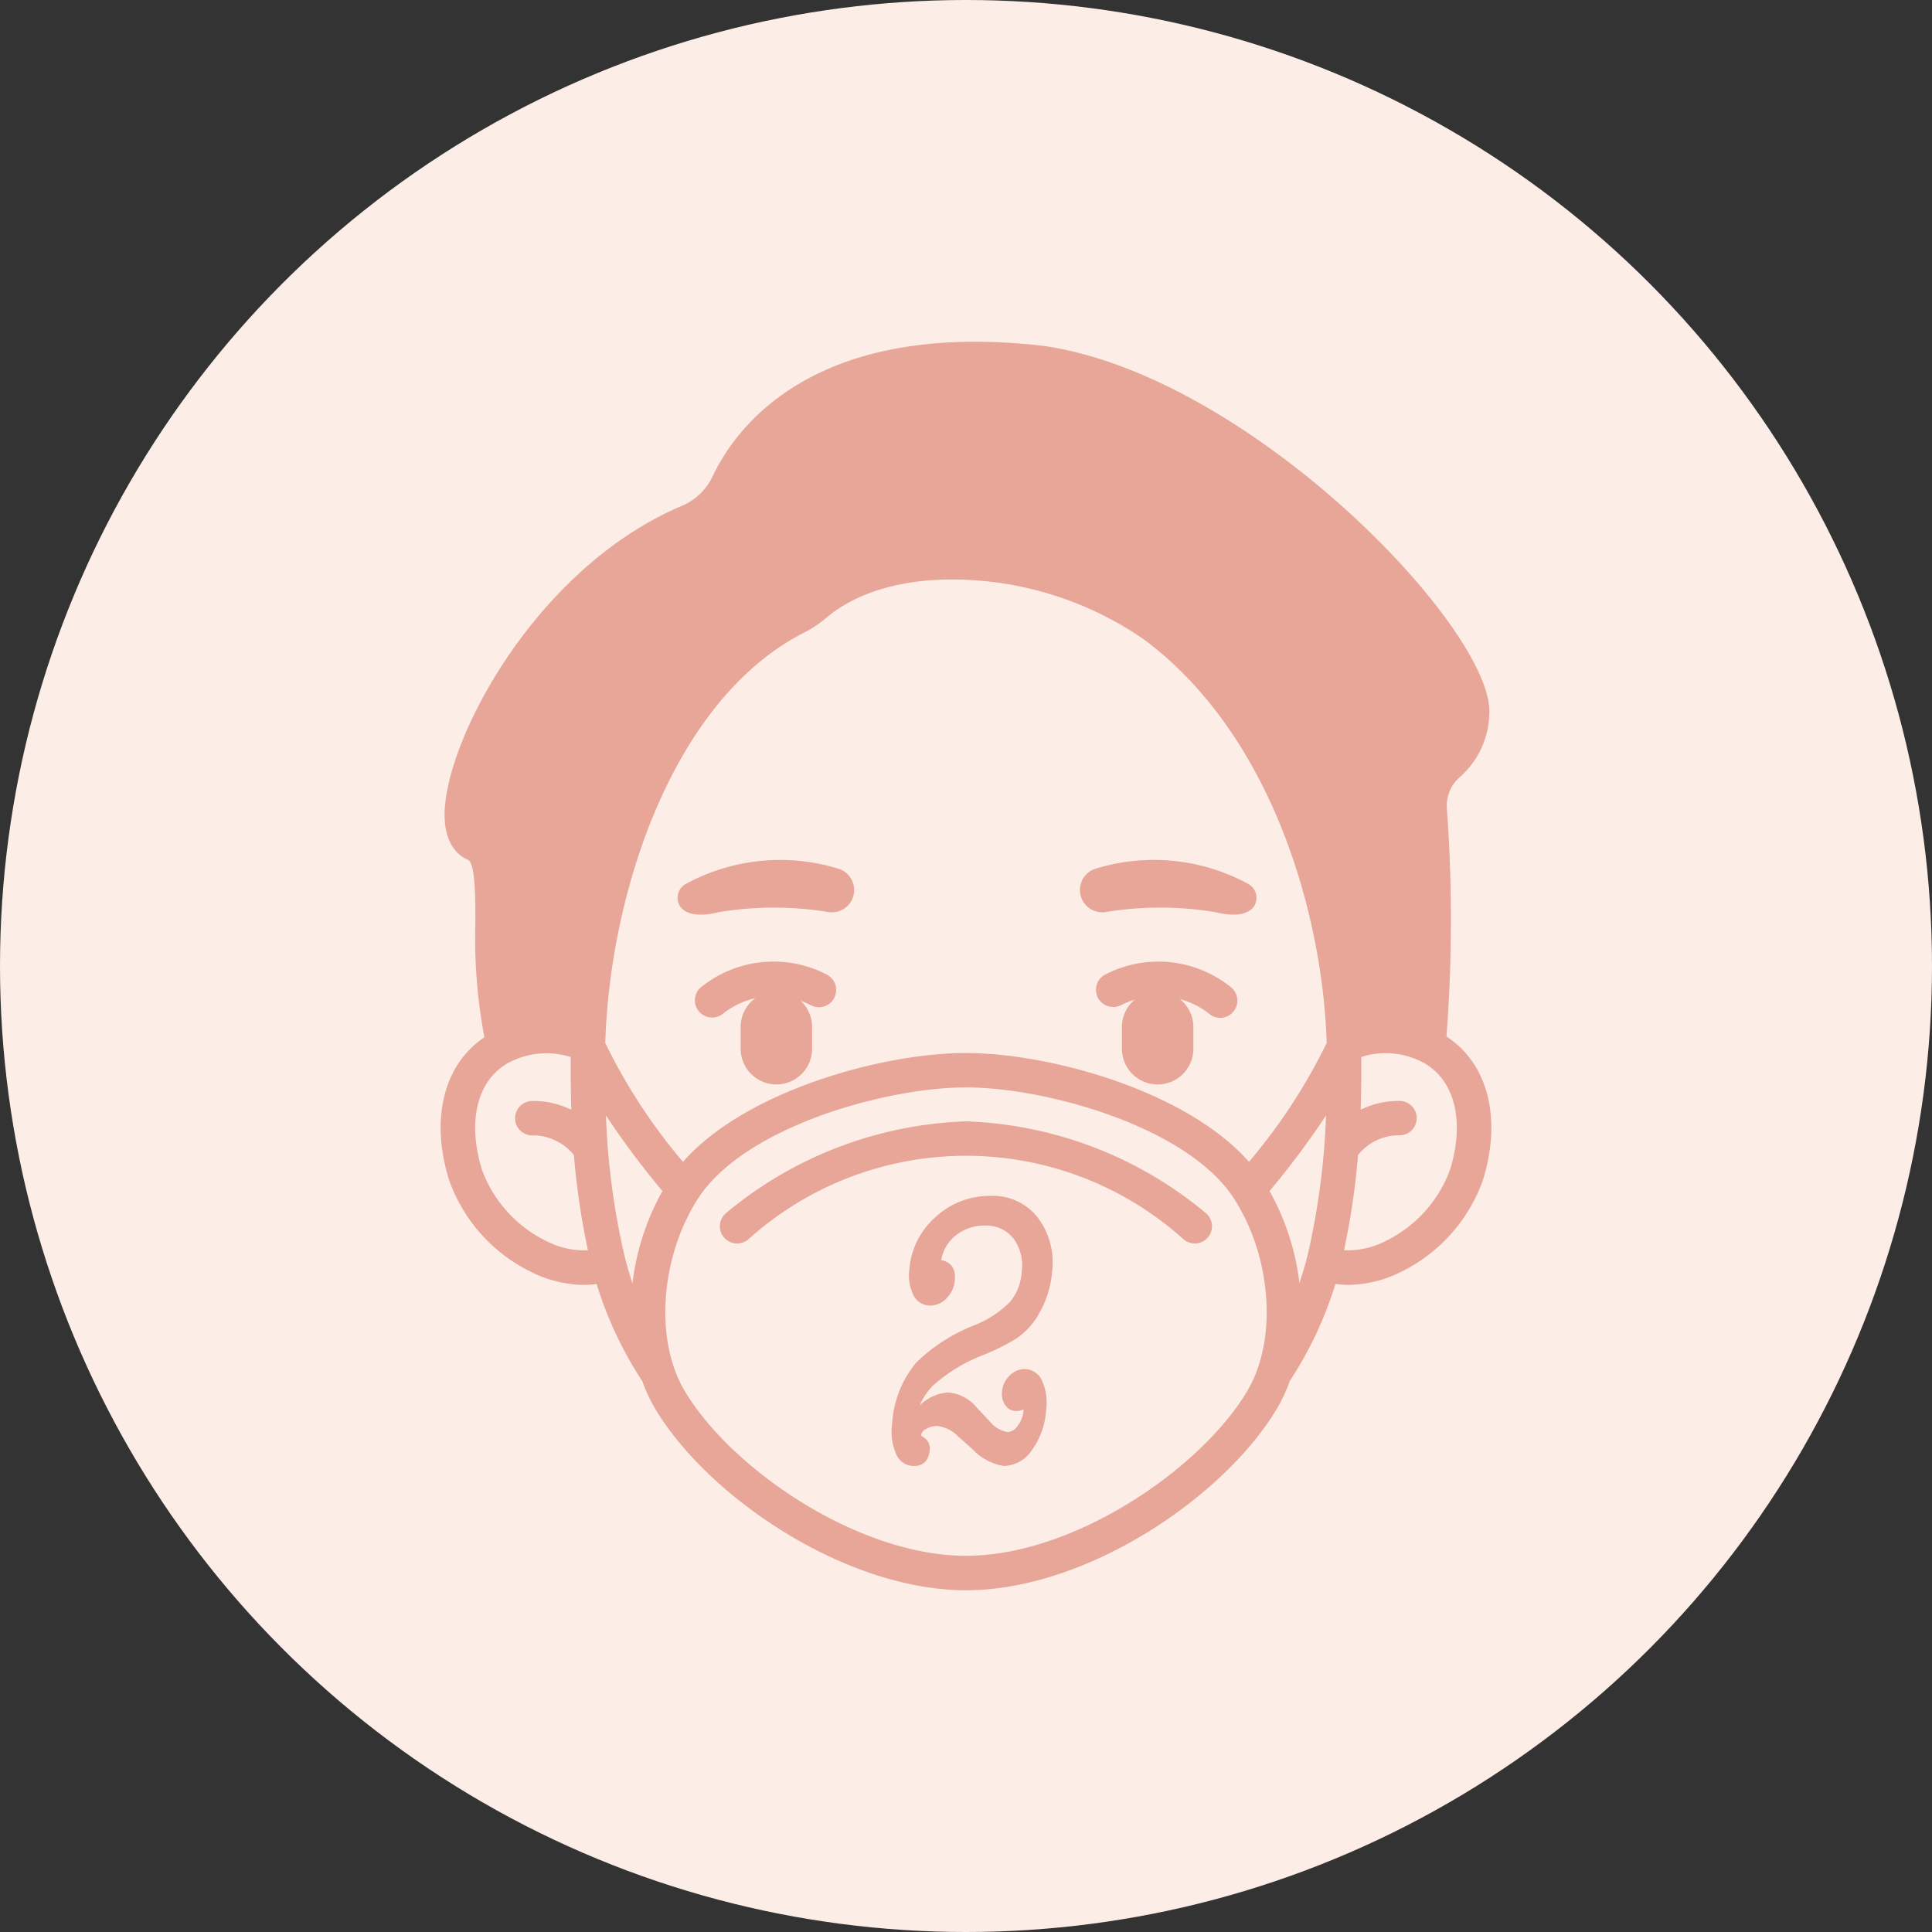 <svg xmlns="http://www.w3.org/2000/svg" width="137.464" height="137.464" viewBox="0 0 137.464 137.464">
  <rect x="0" y="0" width="137.464" height="137.464" fill="#333333" stroke="none"/>
  <g id="covid-illust-2" transform="translate(-941.354 -1944.626)">
    <g id="グループ_320" data-name="グループ 320" transform="translate(941.354 1944.626)">
      <g id="グループ_312" data-name="グループ 312">
        <circle id="楕円形_11" data-name="楕円形 11" cx="68.732" cy="68.732" r="68.732" fill="#fcede7"/>
      </g>
      <g id="グループ_319" data-name="グループ 319" transform="translate(31.352 24.316)">
        <g id="グループ_313" data-name="グループ 313">
          <path id="パス_434" data-name="パス 434" d="M614.659,670.785a108.915,108.915,0,0,0,.029-16.232,2.683,2.683,0,0,1,.867-2.178,6.175,6.175,0,0,0,2.151-4.516c.408-5.9-16.941-24.1-31.714-26.213-16.434-1.9-21.952,5.88-23.563,9.317a4.217,4.217,0,0,1-2.194,2.073c-10.45,4.442-16.856,16.749-16.86,21.968,0,2.172,1.039,2.94,1.657,3.206.536.227.534,2.693.534,4.49a37.666,37.666,0,0,0,.643,8.137c-2.884,1.929-3.875,5.8-2.507,10.177a11.57,11.57,0,0,0,5.81,6.511,8.563,8.563,0,0,0,3.754.933,6.587,6.587,0,0,0,.925-.068,27.028,27.028,0,0,0,3.253,6.919,11.446,11.446,0,0,0,.907,1.945c3.713,6.243,13.487,12.929,22.125,12.929s18.41-6.686,22.125-12.929a11.2,11.2,0,0,0,.913-1.966,27.047,27.047,0,0,0,3.247-6.9,6.636,6.636,0,0,0,.925.068,8.58,8.58,0,0,0,3.756-.933,11.574,11.574,0,0,0,5.806-6.509C618.625,676.6,617.6,672.693,614.659,670.785Zm-64.069,14.54a9.146,9.146,0,0,1-4.549-5.042c-1.112-3.565-.292-6.6,2.093-7.737a5.688,5.688,0,0,1,4.214-.3c0,1.055,0,2.32.043,3.75a6.048,6.048,0,0,0-2.879-.62,1.225,1.225,0,0,0,.206,2.442,3.775,3.775,0,0,1,2.858,1.4,52.945,52.945,0,0,0,1,6.777A5.9,5.9,0,0,1,550.59,685.325Zm6.154,3.023q-.352-1.048-.618-2.174a52.39,52.39,0,0,1-1.269-9.775,58.023,58.023,0,0,0,4.02,5.382A17.628,17.628,0,0,0,556.745,688.348ZM600.491,696c-3.3,5.551-12.332,11.732-20.017,11.732S563.758,701.551,560.458,696c-2.153-3.62-1.743-9.5.95-13.687,3.28-5.091,13.358-7.908,19.067-7.908s15.787,2.817,19.067,7.908c2.693,4.182,3.1,10.067.948,13.687Zm4.329-9.826c-.175.746-.39,1.455-.622,2.147a17.6,17.6,0,0,0-2.128-6.542,58.406,58.406,0,0,0,4.02-5.378A52.39,52.39,0,0,1,604.82,686.176Zm-4.214-6.472h0c-4.444-5.06-14.207-7.745-20.135-7.745s-15.692,2.687-20.134,7.745a40,40,0,0,1-5.53-8.462c.334-10.854,4.9-24.544,14.206-29.223a7.544,7.544,0,0,0,1.49-1c2.258-1.916,5.51-2.751,8.973-2.751a24.059,24.059,0,0,1,13.694,4.29c9.144,6.834,12.69,19.679,12.968,28.689A40.414,40.414,0,0,1,600.607,679.7Zm14.3.581v0a9.156,9.156,0,0,1-4.55,5.04,5.885,5.885,0,0,1-2.987.667,52.976,52.976,0,0,0,1-6.777,3.725,3.725,0,0,1,2.87-1.4,1.225,1.225,0,0,0,.194-2.442,6.053,6.053,0,0,0-2.878.622c.047-1.432.047-2.7.043-3.752a5.674,5.674,0,0,1,4.216.3C615.2,673.684,616.021,676.719,614.906,680.285Z" transform="translate(-543.094 -621.351)" fill="#e7a698"/>
        </g>
        <g id="グループ_314" data-name="グループ 314" transform="translate(45.481 36.869)">
          <path id="パス_435" data-name="パス 435" d="M566.209,639.894a1.589,1.589,0,0,0,.754,3.066,23.858,23.858,0,0,1,7.8-.006c1.828.441,2.572.01,2.858-.517a1.134,1.134,0,0,0-.486-1.492A14.055,14.055,0,0,0,566.209,639.894Z" transform="translate(-565.167 -639.245)" fill="#e7a698"/>
        </g>
        <g id="グループ_315" data-name="グループ 315" transform="translate(16.859 36.87)">
          <path id="パス_436" data-name="パス 436" d="M562.8,639.894a14.07,14.07,0,0,0-10.926,1.051,1.138,1.138,0,0,0-.486,1.492c.286.527,1.03.958,2.858.517a23.858,23.858,0,0,1,7.8.006,1.589,1.589,0,0,0,.756-3.066Z" transform="translate(-551.276 -639.245)" fill="#e7a698"/>
        </g>
        <g id="グループ_316" data-name="グループ 316" transform="translate(46.617 44.106)">
          <path id="パス_437" data-name="パス 437" d="M566.342,643.7a1.225,1.225,0,0,0,1.205,2.133,5.97,5.97,0,0,1,.94-.369,2.527,2.527,0,0,0-.909,1.935v1.556a2.54,2.54,0,0,0,2.541,2.54h0a2.54,2.54,0,0,0,2.54-2.54V647.4a2.528,2.528,0,0,0-.966-1.982,5.813,5.813,0,0,1,2.058,1.024,1.22,1.22,0,0,0,.816.313h0a1.225,1.225,0,0,0,.816-2.137A8.22,8.22,0,0,0,566.342,643.7Z" transform="translate(-565.719 -642.757)" fill="#e7a698"/>
        </g>
        <g id="グループ_317" data-name="グループ 317" transform="translate(18.067 44.106)">
          <path id="パス_438" data-name="パス 438" d="M561.317,643.7a8.223,8.223,0,0,0-9.047.917,1.226,1.226,0,0,0,1.634,1.827,5.77,5.77,0,0,1,2.275-1.084,2.527,2.527,0,0,0-1.036,2.038v1.556a2.54,2.54,0,0,0,2.541,2.54h0a2.54,2.54,0,0,0,2.54-2.54V647.4a2.53,2.53,0,0,0-.818-1.859,5.652,5.652,0,0,1,.7.3,1.227,1.227,0,0,0,1.207-2.137Z" transform="translate(-551.862 -642.757)" fill="#e7a698"/>
        </g>
        <g id="グループ_318" data-name="グループ 318" transform="translate(19.87 55.469)">
          <path id="パス_439" data-name="パス 439" d="M570.246,648.272a28.114,28.114,0,0,0-17.1,6.55,1.225,1.225,0,0,0,.816,2.141,1.211,1.211,0,0,0,.812-.309,23.137,23.137,0,0,1,30.939,0,1.224,1.224,0,1,0,1.624-1.832A28.116,28.116,0,0,0,570.246,648.272Z" transform="translate(-552.737 -648.272)" fill="#e7a698"/>
        </g>
      </g>
    </g>
    <g id="グループ_356" data-name="グループ 356" transform="translate(1004.927 2029.843)">
      <path id="パス_472" data-name="パス 472" d="M561.458,664.183a4.657,4.657,0,0,0-1.207,2.159,3.02,3.02,0,0,1,2.345-1.448,2.766,2.766,0,0,1,1.97,1.038l.886.931a2.193,2.193,0,0,0,1.389.849,1.063,1.063,0,0,0,.824-.495,2.115,2.115,0,0,0,.439-1.145l.012-.14a.771.771,0,0,1-.008-.192,1.042,1.042,0,0,1-.62.22.814.814,0,0,1-.7-.354,1.3,1.3,0,0,1-.21-.9,1.625,1.625,0,0,1,.495-1.041,1.361,1.361,0,0,1,.966-.437,1.241,1.241,0,0,1,1.148.752,3.73,3.73,0,0,1,.278,2.038,5.274,5.274,0,0,1-.97,2.753,2.362,2.362,0,0,1-1.9,1.1,3.764,3.764,0,0,1-2.17-1.174l-.993-.878a2.576,2.576,0,0,0-1.6-.791,1.644,1.644,0,0,0-.857.233.732.732,0,0,0-.41.534c-.006.072.064.155.214.247a.8.8,0,0,1,.4.818c-.058.676-.393,1.012-1,1.012a1.225,1.225,0,0,1-1.146-.779,3.843,3.843,0,0,1-.276-2.065,7.408,7.408,0,0,1,1.679-4.3,12.269,12.269,0,0,1,4.094-2.627,7.614,7.614,0,0,0,2.573-1.681,3.8,3.8,0,0,0,.874-2.231,3.333,3.333,0,0,0-.63-2.477,2.581,2.581,0,0,0-2.122-.944,3.3,3.3,0,0,0-2.167.752,2.894,2.894,0,0,0-1.069,1.929c.721.093,1.049.53.981,1.315a1.918,1.918,0,0,1-.536,1.2,1.463,1.463,0,0,1-1.073.492,1.19,1.19,0,0,1-1.1-.669,3.087,3.087,0,0,1-.276-1.764,5.381,5.381,0,0,1,1.819-3.641,5.546,5.546,0,0,1,3.851-1.479A3.929,3.929,0,0,1,568.9,652.4a5.178,5.178,0,0,1,.985,3.816,6.934,6.934,0,0,1-.81,2.7,5.11,5.11,0,0,1-1.708,1.931,15.212,15.212,0,0,1-2.32,1.148A11.739,11.739,0,0,0,561.458,664.183Z" transform="translate(-558.731 -650.908)" fill="#e7a698" stroke="#e7a698" stroke-linecap="round" stroke-linejoin="round" stroke-width="0.25"/>
    </g>
  </g>
</svg>
